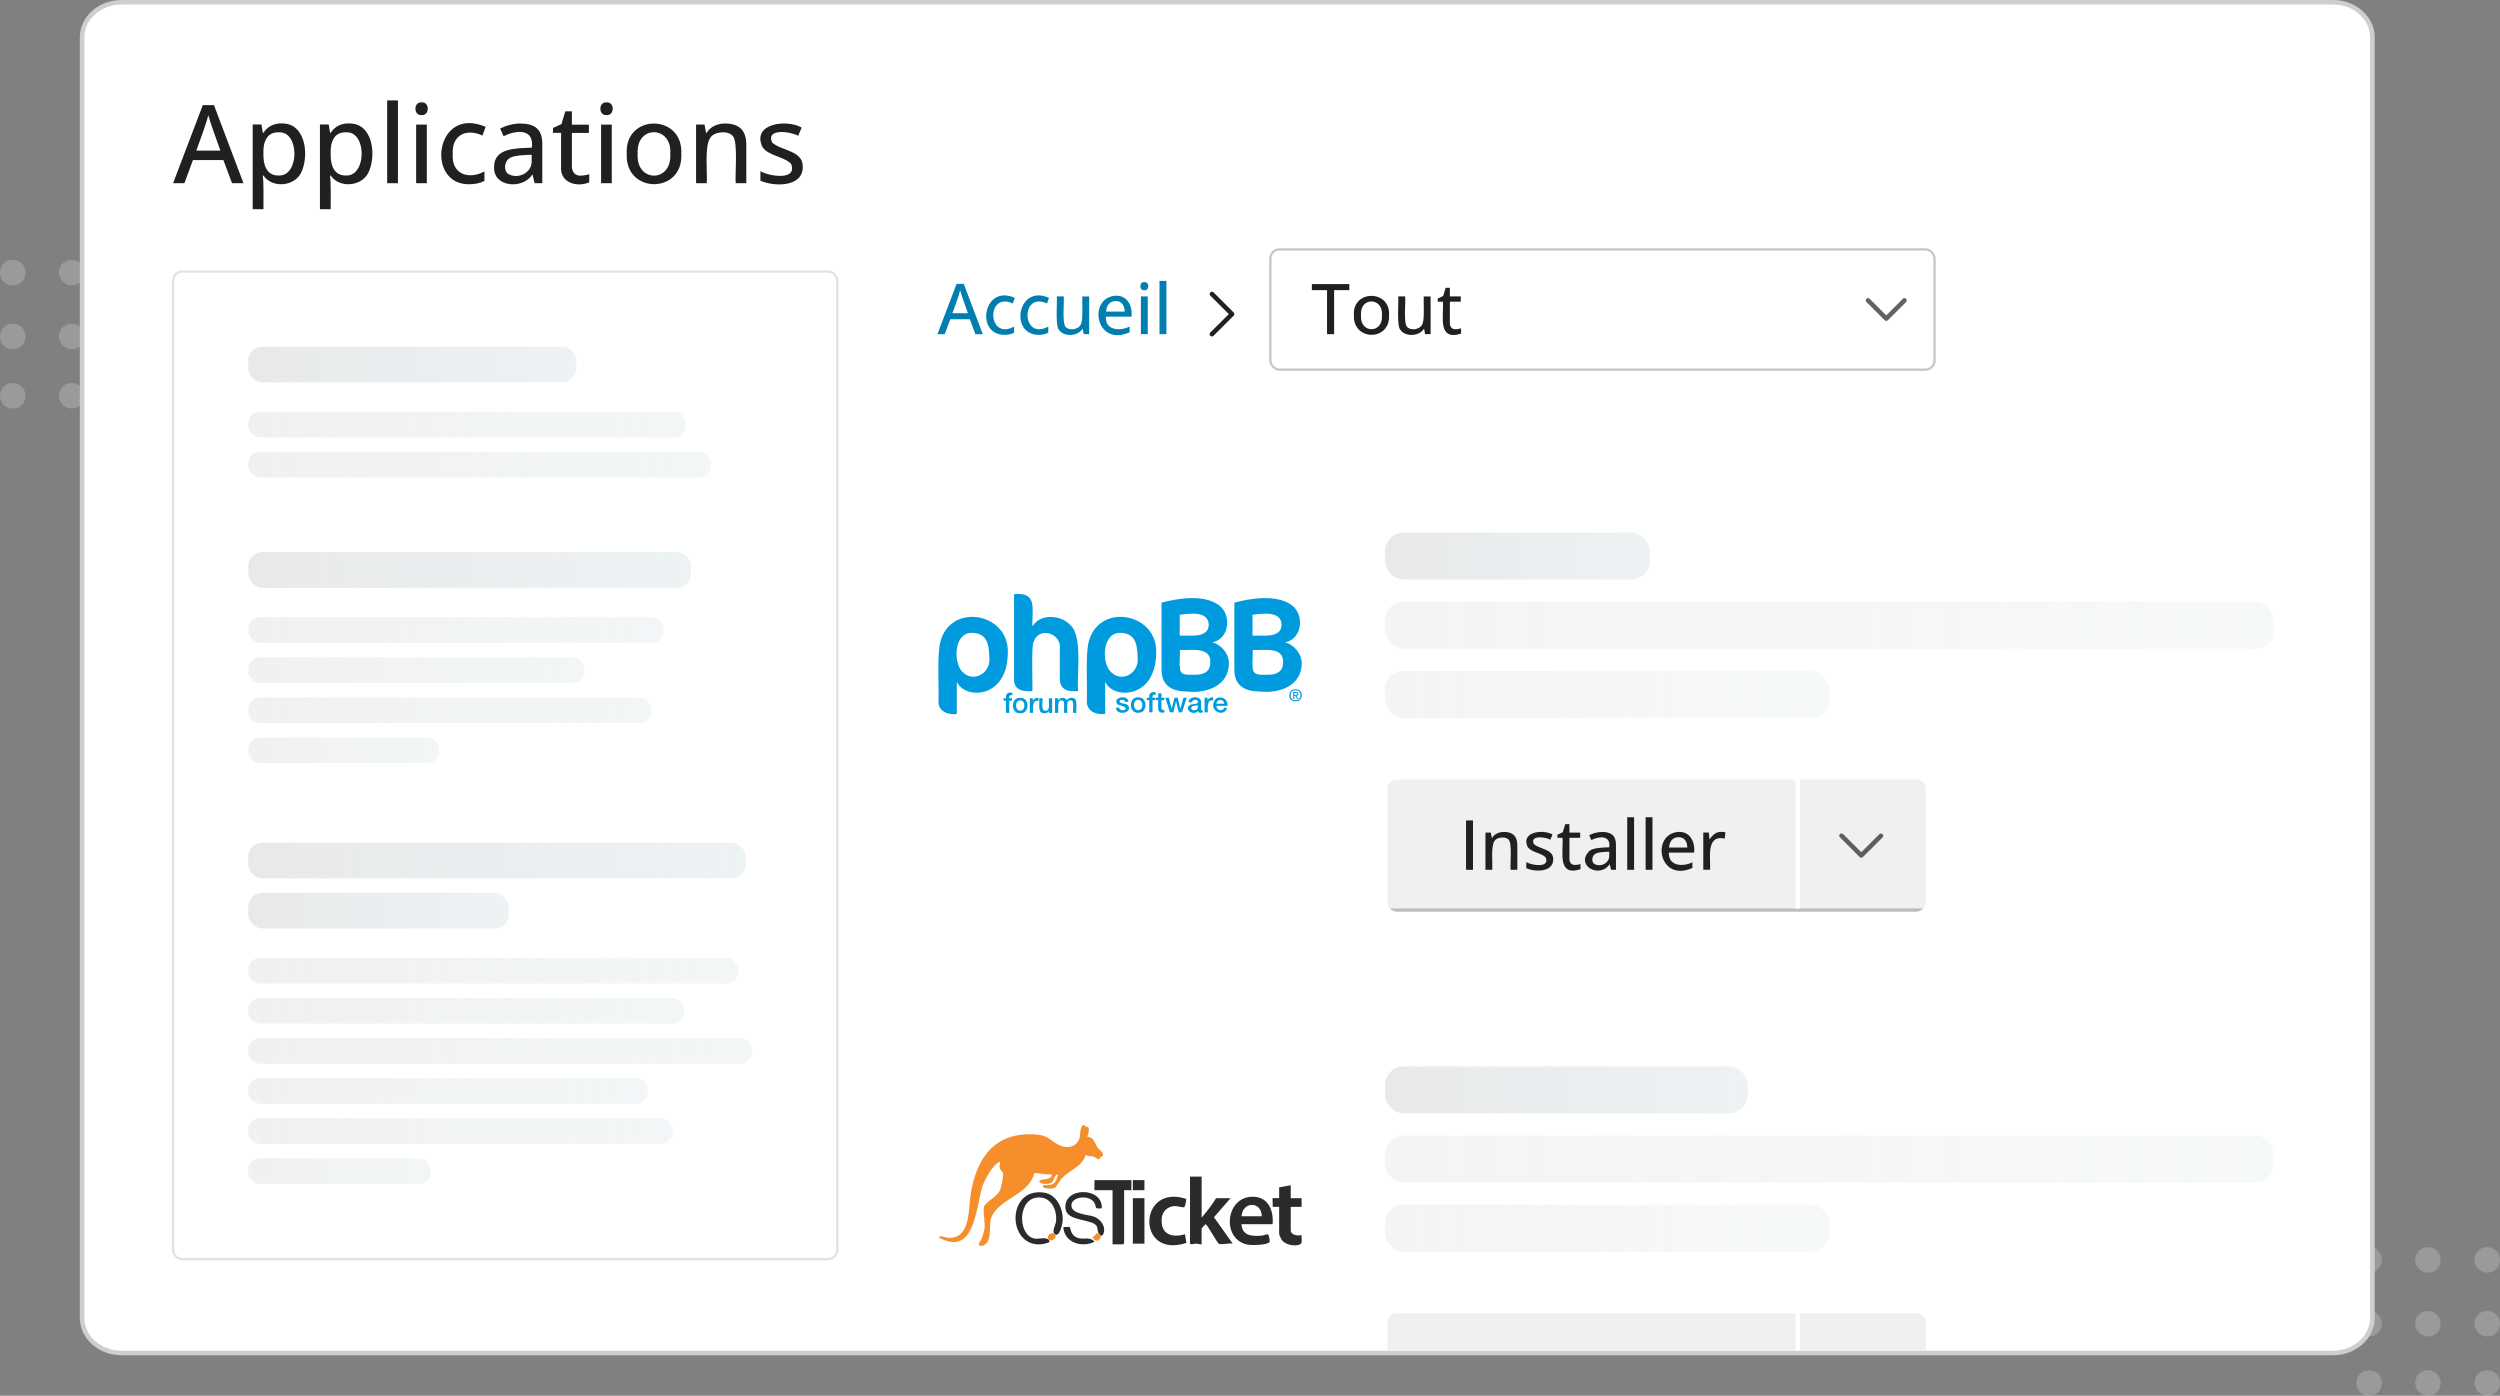 <?xml version="1.0" encoding="UTF-8"?>
<svg id="Calque_1" xmlns="http://www.w3.org/2000/svg" width="548" height="305.95" xmlns:xlink="http://www.w3.org/1999/xlink" version="1.1" viewBox="0 0 548 305.95">
  <rect x="0" y="0" width="548" height="305.95" fill="#808080" stroke="none"/>
  <!-- Generator: Adobe Illustrator 30.0.0, SVG Export Plug-In . SVG Version: 2.1.1 Build 123)  -->
  <defs>
    <style>
      .st0 {
        stroke: #c6c6c6;
      }

      .st0, .st1 {
        stroke-width: .5px;
      }

      .st0, .st1, .st2 {
        stroke-miterlimit: 10;
      }

      .st0, .st1, .st2, .st3, .st4 {
        fill: none;
      }

      .st5 {
        fill: url(#Dégradé_sans_nom_27);
      }

      .st5, .st6, .st7, .st8 {
        opacity: .6;
      }

      .st9 {
        fill: #d3d6d9;
      }

      .st10 {
        fill: url(#Dégradé_sans_nom_275);
      }

      .st10, .st11, .st12, .st13 {
        opacity: .3;
      }

      .st11 {
        fill: url(#Dégradé_sans_nom_276);
      }

      .st14 {
        fill: url(#Dégradé_sans_nom_274);
      }

      .st14, .st15 {
        opacity: .6;
      }

      .st6 {
        fill: url(#Dégradé_sans_nom_273);
      }

      .st16 {
        fill: url(#Dégradé_sans_nom_277);
      }

      .st16, .st17, .st18, .st19, .st20, .st21, .st22, .st23, .st24, .st25, .st26, .st27 {
        opacity: .4;
      }

      .st17 {
        fill: url(#Dégradé_sans_nom_278);
      }

      .st18 {
        fill: url(#Dégradé_sans_nom_271);
      }

      .st19 {
        fill: url(#Dégradé_sans_nom_279);
      }

      .st20 {
        fill: url(#Dégradé_sans_nom_272);
      }

      .st1 {
        stroke: #e2e2e2;
      }

      .st2 {
        stroke: #fff;
      }

      .st28 {
        fill: #cecece;
      }

      .st29 {
        fill: #292b2c;
      }

      .st3 {
        opacity: .7;
      }

      .st3, .st4 {
        stroke: #202020;
        stroke-linecap: round;
        stroke-linejoin: round;
      }

      .st30 {
        fill: #fff;
      }

      .st31 {
        fill: #007eb0;
      }

      .st32 {
        fill: #f0f0f0;
      }

      .st33 {
        fill: #bcbcbc;
      }

      .st34 {
        fill: #f58e2b;
      }

      .st35 {
        opacity: .3;
      }

      .st36 {
        fill: #202020;
      }

      .st37 {
        fill: #009bdf;
      }

      .st12 {
        fill: url(#Dégradé_sans_nom_2720);
      }

      .st13 {
        fill: url(#Dégradé_sans_nom_2721);
      }

      .st15 {
        fill: url(#Dégradé_sans_nom_2719);
      }

      .st7 {
        fill: url(#Dégradé_sans_nom_2711);
      }

      .st8 {
        fill: url(#Dégradé_sans_nom_2712);
      }

      .st21 {
        fill: url(#Dégradé_sans_nom_2713);
      }

      .st22 {
        fill: url(#Dégradé_sans_nom_2716);
      }

      .st23 {
        fill: url(#Dégradé_sans_nom_2714);
      }

      .st24 {
        fill: url(#Dégradé_sans_nom_2718);
      }

      .st25 {
        fill: url(#Dégradé_sans_nom_2717);
      }

      .st26 {
        fill: url(#Dégradé_sans_nom_2715);
      }

      .st27 {
        fill: url(#Dégradé_sans_nom_2710);
      }
    </style>
    <linearGradient id="Dégradé_sans_nom_27" data-name="Dégradé sans nom 27" x1="54.41" y1="79.9" x2="126.32" y2="79.9" gradientUnits="userSpaceOnUse">
      <stop offset="0" stop-color="#d4d6d8" stop-opacity=".9"/>
      <stop offset="1" stop-color="#d2dee2" stop-opacity=".65"/>
    </linearGradient>
    <linearGradient id="Dégradé_sans_nom_271" data-name="Dégradé sans nom 27" x1="54.41" y1="93.08" x2="150.38" y2="93.08" xlink:href="#Dégradé_sans_nom_27"/>
    <linearGradient id="Dégradé_sans_nom_272" data-name="Dégradé sans nom 27" x1="54.41" y1="101.86" x2="155.85" y2="101.86" xlink:href="#Dégradé_sans_nom_27"/>
    <linearGradient id="Dégradé_sans_nom_273" data-name="Dégradé sans nom 27" x1="54.41" y1="124.93" x2="151.49" y2="124.93" xlink:href="#Dégradé_sans_nom_27"/>
    <linearGradient id="Dégradé_sans_nom_274" data-name="Dégradé sans nom 27" x1="303.58" y1="121.9" x2="361.68" y2="121.9" xlink:href="#Dégradé_sans_nom_27"/>
    <linearGradient id="Dégradé_sans_nom_275" data-name="Dégradé sans nom 27" x1="303.58" y1="137.06" x2="498.42" y2="137.06" xlink:href="#Dégradé_sans_nom_27"/>
    <linearGradient id="Dégradé_sans_nom_276" data-name="Dégradé sans nom 27" x1="303.58" y1="152.22" x2="401" y2="152.22" xlink:href="#Dégradé_sans_nom_27"/>
    <linearGradient id="Dégradé_sans_nom_277" data-name="Dégradé sans nom 27" x1="54.41" y1="138.11" x2="145.55" y2="138.11" xlink:href="#Dégradé_sans_nom_27"/>
    <linearGradient id="Dégradé_sans_nom_278" data-name="Dégradé sans nom 27" x1="54.41" y1="146.89" x2="128.17" y2="146.89" xlink:href="#Dégradé_sans_nom_27"/>
    <linearGradient id="Dégradé_sans_nom_279" data-name="Dégradé sans nom 27" x1="54.41" y1="155.68" x2="142.76" y2="155.68" xlink:href="#Dégradé_sans_nom_27"/>
    <linearGradient id="Dégradé_sans_nom_2710" data-name="Dégradé sans nom 27" x1="54.41" y1="164.46" x2="96.25" y2="164.46" xlink:href="#Dégradé_sans_nom_27"/>
    <linearGradient id="Dégradé_sans_nom_2711" data-name="Dégradé sans nom 27" x1="54.41" y1="188.63" x2="163.46" y2="188.63" xlink:href="#Dégradé_sans_nom_27"/>
    <linearGradient id="Dégradé_sans_nom_2712" data-name="Dégradé sans nom 27" x1="54.41" y1="199.61" x2="111.5" y2="199.61" xlink:href="#Dégradé_sans_nom_27"/>
    <linearGradient id="Dégradé_sans_nom_2713" data-name="Dégradé sans nom 27" x1="54.41" y1="212.79" x2="161.86" y2="212.79" xlink:href="#Dégradé_sans_nom_27"/>
    <linearGradient id="Dégradé_sans_nom_2714" data-name="Dégradé sans nom 27" x1="54.41" y1="221.57" x2="149.93" y2="221.57" xlink:href="#Dégradé_sans_nom_27"/>
    <linearGradient id="Dégradé_sans_nom_2715" data-name="Dégradé sans nom 27" x1="54.41" y1="230.36" x2="164.92" y2="230.36" xlink:href="#Dégradé_sans_nom_27"/>
    <linearGradient id="Dégradé_sans_nom_2716" data-name="Dégradé sans nom 27" x1="54.41" y1="239.14" x2="142.04" y2="239.14" xlink:href="#Dégradé_sans_nom_27"/>
    <linearGradient id="Dégradé_sans_nom_2717" data-name="Dégradé sans nom 27" x1="54.41" y1="247.93" x2="147.47" y2="247.93" xlink:href="#Dégradé_sans_nom_27"/>
    <linearGradient id="Dégradé_sans_nom_2718" data-name="Dégradé sans nom 27" x1="54.41" y1="256.72" x2="94.43" y2="256.72" xlink:href="#Dégradé_sans_nom_27"/>
    <linearGradient id="Dégradé_sans_nom_2719" data-name="Dégradé sans nom 27" x1="303.58" y1="238.9" x2="383.13" y2="238.9" xlink:href="#Dégradé_sans_nom_27"/>
    <linearGradient id="Dégradé_sans_nom_2720" data-name="Dégradé sans nom 27" x1="303.58" y1="254.06" x2="498.42" y2="254.06" xlink:href="#Dégradé_sans_nom_27"/>
    <linearGradient id="Dégradé_sans_nom_2721" data-name="Dégradé sans nom 27" x1="303.58" y1="269.22" x2="401" y2="269.22" xlink:href="#Dégradé_sans_nom_27"/>
  </defs>
  <g class="st35">
    <path class="st9" d="M15.7,89.55c1.6,0,2.8-1.2,2.8-2.8s-1.2-2.8-2.8-2.8-2.8,1.2-2.8,2.8c.1,1.6,1.3,2.8,2.8,2.8Z"/>
    <path class="st9" d="M2.8,83.96C1.2,83.96,0,85.16,0,86.76s1.2,2.8,2.8,2.8,2.8-1.2,2.8-2.8-1.2-2.8-2.8-2.8Z"/>
    <path class="st9" d="M28.7,89.55c1.6,0,2.8-1.2,2.8-2.8s-1.2-2.8-2.8-2.8-2.8,1.2-2.8,2.8c.1,1.6,1.3,2.8,2.8,2.8Z"/>
    <path class="st9" d="M15.7,76.56c1.6,0,2.8-1.2,2.8-2.8s-1.2-2.8-2.8-2.8-2.8,1.2-2.8,2.8c.1,1.6,1.3,2.8,2.8,2.8Z"/>
    <path class="st9" d="M2.8,76.56c1.6,0,2.8-1.2,2.8-2.8s-1.2-2.8-2.8-2.8S0,72.17,0,73.77s1.2,2.8,2.8,2.8Z"/>
    <path class="st9" d="M28.7,76.56c1.6,0,2.8-1.2,2.8-2.8s-1.2-2.8-2.8-2.8-2.8,1.2-2.8,2.8c.1,1.6,1.3,2.8,2.8,2.8Z"/>
    <path class="st9" d="M15.7,62.57c1.6,0,2.8-1.2,2.8-2.8s-1.2-2.8-2.8-2.8-2.8,1.2-2.8,2.8c.1,1.6,1.3,2.8,2.8,2.8Z"/>
    <path class="st9" d="M2.8,62.57c1.6,0,2.8-1.2,2.8-2.8s-1.2-2.8-2.8-2.8S0,58.18,0,59.78s1.2,2.8,2.8,2.8Z"/>
    <path class="st9" d="M28.7,62.57c1.6,0,2.8-1.2,2.8-2.8s-1.2-2.8-2.8-2.8-2.8,1.2-2.8,2.8c.1,1.6,1.3,2.8,2.8,2.8Z"/>
  </g>
  <g class="st35">
    <path class="st9" d="M532.2,305.95c1.6,0,2.8-1.2,2.8-2.8s-1.2-2.8-2.8-2.8c-1.6,0-2.8,1.2-2.8,2.8.1,1.6,1.3,2.8,2.8,2.8Z"/>
    <path class="st9" d="M519.3,300.36c-1.6,0-2.8,1.2-2.8,2.8s1.2,2.8,2.8,2.8,2.8-1.2,2.8-2.8-1.2-2.8-2.8-2.8Z"/>
    <path class="st9" d="M545.2,305.95c1.6,0,2.8-1.2,2.8-2.8s-1.2-2.8-2.8-2.8-2.8,1.2-2.8,2.8c.1,1.6,1.3,2.8,2.8,2.8Z"/>
    <path class="st9" d="M532.2,292.96c1.6,0,2.8-1.2,2.8-2.8s-1.2-2.8-2.8-2.8-2.8,1.2-2.8,2.8c.1,1.6,1.3,2.8,2.8,2.8Z"/>
    <path class="st9" d="M519.3,292.96c1.6,0,2.8-1.2,2.8-2.8s-1.2-2.8-2.8-2.8-2.8,1.2-2.8,2.8,1.2,2.8,2.8,2.8Z"/>
    <path class="st9" d="M545.2,292.96c1.6,0,2.8-1.2,2.8-2.8s-1.2-2.8-2.8-2.8c-1.6,0-2.8,1.2-2.8,2.8.1,1.6,1.3,2.8,2.8,2.8Z"/>
    <path class="st9" d="M532.2,278.97c1.6,0,2.8-1.2,2.8-2.8s-1.2-2.8-2.8-2.8c-1.6,0-2.8,1.2-2.8,2.8.1,1.6,1.3,2.8,2.8,2.8Z"/>
    <path class="st9" d="M519.3,278.97c1.6,0,2.8-1.2,2.8-2.8s-1.2-2.8-2.8-2.8c-1.6,0-2.8,1.2-2.8,2.8s1.2,2.8,2.8,2.8Z"/>
    <path class="st9" d="M545.2,278.97c1.6,0,2.8-1.2,2.8-2.8s-1.2-2.8-2.8-2.8c-1.6,0-2.8,1.2-2.8,2.8.1,1.6,1.3,2.8,2.8,2.8Z"/>
  </g>
  <g>
    <path class="st30" d="M26.62,296.57c-4.75,0-8.62-3.43-8.62-7.65V8.15c0-4.22,3.87-7.65,8.62-7.65h484.79c4.75,0,8.62,3.43,8.62,7.65v280.77c0,4.22-3.87,7.65-8.62,7.65H26.62Z"/>
    <path class="st28" d="M511.4,1c4.48,0,8.12,3.21,8.12,7.15v280.77c0,3.94-3.64,7.15-8.12,7.15H26.62c-4.48,0-8.12-3.21-8.12-7.15V8.15c0-3.94,3.64-7.15,8.12-7.15h484.79M511.4,0H26.62c-5.02,0-9.12,3.67-9.12,8.15v280.77c0,4.48,4.1,8.15,9.12,8.15h484.79c5.02,0,9.12-3.67,9.12-8.15V8.15c0-4.48-4.1-8.15-9.12-8.15h0Z"/>
  </g>
  <g>
    <path class="st36" d="M50.86,40.16l-1.89-5.07h-6.68l-1.87,5.07h-2.48l6.51-17.12h2.45l6.47,17.12h-2.51ZM48.31,33.01c-.66-1.87-2.15-5.9-2.66-7.77-.41,1.89-1.97,5.91-2.62,7.77h5.28Z"/>
    <path class="st36" d="M61.71,27.07c5.1-.2,6.05,6.49,4.51,10.3-1.25,3.48-6.43,4.09-8.47,1.11h-.15c.24,1.45.13,5.85.15,7.38h-2.36v-18.57h1.92l.31,1.84h.12c.85-1.37,2.28-2.11,3.97-2.08ZM61.17,29.01c-2.77-.14-3.53,2.29-3.43,4.7-.05,2.44.68,4.86,3.45,4.76,4.46.09,4.48-9.68-.02-9.46Z"/>
    <path class="st36" d="M76.45,27.07c5.1-.2,6.05,6.49,4.51,10.3-1.25,3.48-6.43,4.09-8.47,1.11h-.15c.24,1.45.13,5.85.15,7.38h-2.36v-18.57h1.92l.31,1.84h.12c.85-1.37,2.28-2.11,3.97-2.08ZM75.91,29.01c-2.77-.14-3.53,2.29-3.43,4.7-.05,2.44.68,4.86,3.45,4.76,4.46.09,4.48-9.68-.02-9.46Z"/>
    <path class="st36" d="M87.23,40.16h-2.36v-18.15h2.36v18.15Z"/>
    <path class="st36" d="M92.41,22.44c1.81-.14,1.81,2.92,0,2.79-1.8.14-1.8-2.94,0-2.79ZM93.56,27.31v12.85h-2.34v-12.85h2.34Z"/>
    <path class="st36" d="M102.73,40.39c-9.55-.01-7.28-17.35,3.72-12.58l-.7,1.9c-3.52-1.65-6.76-.13-6.51,4.07-.31,4.45,3.55,5.66,6.95,3.8v2.06c-1.09.59-2.1.74-3.46.75Z"/>
    <path class="st36" d="M114.13,27.08c3.08.02,4.73,1.25,4.74,4.39,0,0,0,8.69,0,8.69h-1.68l-.45-1.87h-.09c-2.01,3.25-8.59,2.82-8.35-1.74.02-4.16,4.87-4.05,8.28-4.18.55-4.3-3.5-3.88-6.19-2.5l-.75-1.7c1.31-.67,2.94-1.11,4.5-1.1ZM116.55,33.92c-1.42.05-4.17.11-4.93.82-1.05.65-1.25,2.61-.29,3.34,2.17,1.35,5.44-.19,5.21-3.01,0,0,0-1.15,0-1.15Z"/>
    <path class="st36" d="M127.26,38.49c.6,0,1.36-.11,1.9-.31v1.8c-2.78,1.15-6.52.08-6.17-3.6,0,0,0-7.25,0-7.25h-1.78v-1.08l1.87-.86.83-2.78h1.45v2.92h3.72v1.81h-3.72v7.22c-.01,1.32.64,2.15,1.91,2.16Z"/>
    <path class="st36" d="M132.95,22.44c1.81-.14,1.81,2.92,0,2.79-1.8.14-1.8-2.94,0-2.79ZM134.1,27.31v12.85h-2.34v-12.85h2.34Z"/>
    <path class="st36" d="M149.34,33.71c.48,8.9-12.38,8.87-11.96,0-.5-8.86,12.41-8.82,11.96,0ZM139.78,33.71c-.43,6.38,7.58,6.39,7.14,0,.46-6.24-7.56-6.37-7.14,0Z"/>
    <path class="st36" d="M158.97,27.07c3.08.02,4.64,1.52,4.62,4.71,0,0,0,8.37,0,8.37h-2.32c-.21-1.66.59-9.2-.68-10.37-1.03-1.26-4.16-.9-4.87.4-1.34,1.68-.63,7.81-.8,9.97h-2.34v-12.85h1.85l.34,1.81h.13c.83-1.4,2.47-2.05,4.07-2.04Z"/>
    <path class="st36" d="M175.98,36.57c0,4.5-6.31,4.39-9.3,3.03v-2.08c1.86,1.12,8.16,2.15,6.74-1.58-1.48-1.62-4.98-1.76-6.28-3.69-2.46-5.16,5.21-6.2,8.58-4.29l-.76,1.81c-1.64-.96-7.16-1.72-5.71,1.48,1.96,1.81,6.82,1.71,6.71,5.32Z"/>
  </g>
  <g>
    <path class="st31" d="M213.81,73.25l-1.22-3.27h-4.3l-1.2,3.27h-1.6l4.19-11.02h1.58l4.17,11.02h-1.61ZM212.17,68.65c-.43-1.2-1.38-3.8-1.71-5-.26,1.21-1.27,3.81-1.69,5h3.4Z"/>
    <path class="st31" d="M220.05,73.4c-6.35-.16-4.44-11.2,2.4-8.1l-.45,1.22c-5.89-2.7-5.59,8.25.29,5.07v1.33c-.7.38-1.35.48-2.23.48Z"/>
    <path class="st31" d="M227.55,73.4c-6.35-.16-4.44-11.2,2.4-8.1l-.45,1.22c-5.89-2.7-5.59,8.25.29,5.07v1.33c-.7.38-1.35.48-2.23.48Z"/>
    <path class="st31" d="M238.75,64.97v8.27h-1.21l-.21-1.13h-.08c-1.05,1.71-4.31,1.79-5.26-.01-.64-1.02-.23-5.91-.34-7.13h1.52c.15,1.09-.4,5.9.43,6.7.92.94,3.08.54,3.42-.84.4-.98.16-4.74.22-5.85h1.52Z"/>
    <path class="st31" d="M244.57,64.82c2.58-.12,3.71,2.31,3.45,4.6h-5.62c-.15,3.04,3.15,3.22,5.22,2.15v1.27c-7.52,3.34-9.28-7.63-3.06-8.03ZM244.57,65.99c-1.34,0-2.01.97-2.12,2.31h4.07c.02-1.22-.61-2.36-1.94-2.31Z"/>
    <path class="st31" d="M250.84,61.84c1.17-.09,1.16,1.88,0,1.79-1.16.09-1.16-1.89,0-1.79ZM251.59,64.97v8.27h-1.51v-8.27h1.51Z"/>
    <path class="st31" d="M255.68,73.25h-1.52v-11.68h1.52v11.68Z"/>
  </g>
  <rect class="st1" x="37.94" y="59.52" width="145.59" height="216.48" rx="2" ry="2"/>
  <rect class="st0" x="278.46" y="54.67" width="145.59" height="26.36" rx="2" ry="2"/>
  <rect class="st5" x="54.41" y="75.99" width="71.91" height="7.83" rx="3.08" ry="3.08"/>
  <rect class="st18" x="54.41" y="90.27" width="95.97" height="5.62" rx="2.56" ry="2.56"/>
  <rect class="st20" x="54.41" y="99.05" width="101.44" height="5.62" rx="2.56" ry="2.56"/>
  <rect class="st6" x="54.41" y="121.02" width="97.08" height="7.83" rx="3.08" ry="3.08"/>
  <rect class="st14" x="303.58" y="116.75" width="58.1" height="10.3" rx="4.1" ry="4.1"/>
  <rect class="st10" x="303.58" y="131.91" width="194.84" height="10.3" rx="4.1" ry="4.1"/>
  <rect class="st11" x="303.58" y="147.07" width="97.42" height="10.3" rx="4.1" ry="4.1"/>
  <rect class="st16" x="54.41" y="135.29" width="91.14" height="5.62" rx="2.56" ry="2.56"/>
  <rect class="st17" x="54.41" y="144.08" width="73.75" height="5.62" rx="2.56" ry="2.56"/>
  <rect class="st19" x="54.41" y="152.87" width="88.34" height="5.62" rx="2.56" ry="2.56"/>
  <rect class="st27" x="54.41" y="161.65" width="41.84" height="5.62" rx="2.56" ry="2.56"/>
  <rect class="st7" x="54.41" y="184.72" width="109.05" height="7.83" rx="3.08" ry="3.08"/>
  <rect class="st8" x="54.41" y="195.7" width="57.09" height="7.83" rx="3.08" ry="3.08"/>
  <rect class="st21" x="54.41" y="209.97" width="107.45" height="5.62" rx="2.56" ry="2.56"/>
  <rect class="st23" x="54.41" y="218.76" width="95.52" height="5.62" rx="2.56" ry="2.56"/>
  <rect class="st26" x="54.41" y="227.55" width="110.5" height="5.62" rx="2.56" ry="2.56"/>
  <rect class="st22" x="54.41" y="236.33" width="87.63" height="5.62" rx="2.56" ry="2.56"/>
  <rect class="st25" x="54.41" y="245.12" width="93.06" height="5.62" rx="2.56" ry="2.56"/>
  <rect class="st24" x="54.41" y="253.9" width="40.02" height="5.62" rx="2.56" ry="2.56"/>
  <polyline class="st4" points="265.66 64.45 270.06 68.85 265.65 73.25"/>
  <g>
    <path class="st36" d="M292.44,73.25h-1.55v-9.65h-3.33v-1.33h8.21v1.33h-3.33v9.65Z"/>
    <path class="st36" d="M304.48,69.1c.31,5.73-7.97,5.71-7.7,0-.4-5.67,8.06-5.65,7.7,0ZM298.33,69.1c-.32,4.09,4.92,4.09,4.59,0,.33-3.99-4.9-4.08-4.59,0Z"/>
    <path class="st36" d="M313.59,64.97v8.27h-1.21l-.21-1.13h-.08c-1.05,1.71-4.31,1.79-5.26-.01-.64-1.02-.23-5.91-.34-7.13h1.52c.15,1.09-.4,5.9.43,6.7.92.94,3.08.54,3.42-.84.4-.98.16-4.74.22-5.85h1.52Z"/>
    <path class="st36" d="M319.05,72.17c.39,0,.88-.07,1.22-.2v1.16c-5.26,1.66-3.77-3.89-3.97-6.99h-1.15v-.7l1.2-.56.53-1.79h.93v1.88h2.39v1.16h-2.39v4.65c0,.85.41,1.38,1.23,1.39Z"/>
  </g>
  <polyline class="st3" points="417.46 65.85 413.47 69.84 409.47 65.84"/>
  <g>
    <rect class="st32" x="304.12" y="170.87" width="118.04" height="28.97" rx="2" ry="2" transform="translate(726.27 370.71) rotate(-180)"/>
    <path class="st33" d="M421.57,199.14h-116.88c.29.31.67.54,1.09.64.23.04.46.06.7.06h113.28c.24,0,.47-.02.7-.06.43-.1.8-.33,1.09-.64Z"/>
    <polyline class="st3" points="412.31 183.2 407.99 187.51 403.67 183.19"/>
    <line class="st2" x1="394.05" y1="170.87" x2="394.05" y2="199.16"/>
    <g>
      <path class="st36" d="M321.36,190.66v-10.82h1.52v10.82h-1.52Z"/>
      <path class="st36" d="M329.67,182.35c1.95.01,2.94.96,2.93,2.99,0,0,0,5.32,0,5.32h-1.47c-.15-1.07.39-5.8-.43-6.59-.65-.8-2.64-.57-3.09.26-.85,1.07-.4,4.96-.51,6.33h-1.49v-8.16h1.18l.21,1.15h.08c.53-.89,1.57-1.3,2.58-1.29Z"/>
      <path class="st36" d="M340.46,188.38c0,2.86-4.01,2.79-5.9,1.92v-1.32c1.18.71,5.18,1.36,4.28-1-.94-1.03-3.16-1.12-3.98-2.34-1.56-3.28,3.31-3.94,5.45-2.72l-.48,1.15c-1.04-.61-4.54-1.09-3.62.94,1.25,1.15,4.33,1.09,4.26,3.38Z"/>
      <path class="st36" d="M345.23,189.6c.38,0,.87-.07,1.21-.2v1.14c-5.19,1.63-3.72-3.84-3.92-6.89h-1.13v-.69l1.18-.55.53-1.76h.92v1.85h2.36v1.15h-2.36v4.58c0,.84.41,1.36,1.21,1.37Z"/>
      <path class="st36" d="M351.21,182.36c1.96.01,3,.79,3.01,2.78,0,0,0,5.52,0,5.52h-1.07l-.29-1.18h-.06c-2.29,3.24-7.6.1-4.35-2.99.8-.66,2.98-.73,4.3-.76.38-2.69-2.26-2.48-3.93-1.58l-.47-1.08c.84-.42,1.87-.71,2.86-.7ZM352.74,186.7c-.9.03-2.64.07-3.13.52-.67.41-.79,1.66-.18,2.12,1.37.86,3.45-.12,3.31-1.91,0,0,0-.73,0-.73Z"/>
      <path class="st36" d="M358.19,190.66h-1.5v-11.52h1.5v11.52Z"/>
      <path class="st36" d="M362.22,190.66h-1.5v-11.52h1.5v11.52Z"/>
      <path class="st36" d="M367.95,182.35c2.55-.11,3.66,2.28,3.41,4.54h-5.54c-.15,2.99,3.11,3.17,5.15,2.12v1.25c-7.41,3.3-9.16-7.52-3.01-7.91ZM367.94,183.51c-1.32,0-1.98.95-2.1,2.27h4.01c.02-1.2-.6-2.32-1.92-2.27Z"/>
      <path class="st36" d="M377.3,182.35c.27,0,.67.04.92.09l-.16,1.38c-4.2-.94-3.06,4.42-3.2,6.83h-1.5v-8.16h1.2l.18,1.47h.07c.51-.91,1.39-1.65,2.48-1.62Z"/>
    </g>
  </g>
  <g>
    <path class="st37" d="M249.49,152.85c-2.15-.11-2.14,3.5,0,3.39,2.14.11,2.14-3.5,0-3.39ZM249.49,155.68c-1.22,0-1.23-2.27,0-2.27,1.23,0,1.22,2.27,0,2.27Z"/>
    <path class="st37" d="M245.39,153.74c.1-.51,1.18-.44,1.24.1h.74c-.12-1.76-3.8-.94-2.36.61,3.77.93.37,1.85.32.67h-.71c-.04,1.7,3.45,1.39,2.77-.32-.36-.78-1.71-.31-1.99-1.06Z"/>
    <path class="st37" d="M235.64,153.21c-.48-.42-1.45-.31-1.8.29-.31-.76-1.52-.67-1.89,0h-.02v-.45h-.67v3.21h.71c.04-.72-.35-3.48,1.15-2.57.24.28.07,2.2.12,2.57h.71c.11-.73-.48-3.21,1.01-2.68.53.37.15,2.11.26,2.68h.71c-.08-.57.23-2.67-.28-3.05Z"/>
    <path class="st37" d="M220.52,153.05h-.53v.53h.53v2.68h.71v-2.68h.6v-.53h-.6c-.09-.53.16-.79.68-.63v-.55c-.84-.24-1.55.21-1.39,1.18Z"/>
    <path class="st37" d="M226.41,153.67h-.01v-.62h-.66v3.21h.71c.03-.86-.32-2.95,1.17-2.6v-.68c-.48-.11-1.07.2-1.21.69Z"/>
    <path class="st37" d="M229.13,155.79c-1.06.05-.47-2.15-.61-2.74h-.71c.07.62-.2,2.53.28,2.99.39.46,1.53.43,1.83-.22h.01v.45h.7v-3.21h-.71c-.13.7.46,2.81-.79,2.74Z"/>
    <path class="st37" d="M223.63,152.96c-2.15-.11-2.14,3.5,0,3.39,2.14.11,2.14-3.5,0-3.39ZM223.63,155.79c-1.22,0-1.23-2.27,0-2.27,1.23,0,1.22,2.27,0,2.27Z"/>
    <path class="st37" d="M265.92,152.87c-.48-.11-1.07.2-1.21.69h-.01v-.62h-.66v3.21h.71c.03-.86-.32-2.95,1.17-2.6v-.68Z"/>
    <path class="st37" d="M251.92,152.94h-.53v.53h.53v2.68h.71v-2.68h.6v-.53h-.6c-.09-.53.16-.79.68-.63v-.55c-.84-.24-1.55.21-1.39,1.18Z"/>
    <path class="st37" d="M263.27,155.44c-.04-.32.1-1.83-.11-2.08-.62-.84-2.6-.66-2.63.57h.71c.61-1.41,2.8.39-.03.45-2.02.75.13,2.75,1.42,1.48.08.48.64.43.99.31v-.49c-.19.04-.37.02-.34-.23ZM262.48,155.35c-.27.41-1.27.5-1.37-.08.02-.75,1.02-.44,1.45-.73-.02.19.05.66-.08.81Z"/>
    <path class="st37" d="M266.07,153.9c-.9,2,2.28,3.42,2.92,1.25h-.67c-.3.94-1.76.54-1.65-.42h2.36c.35-1.83-2.37-2.65-2.96-.83ZM266.67,154.26c0-1.1,1.65-1.11,1.65,0h-1.65Z"/>
    <polygon class="st37" points="258.75 155.34 258.73 155.34 258.16 152.94 257.44 152.94 256.84 155.34 256.83 155.34 256.2 152.94 255.45 152.94 256.44 156.15 257.19 156.15 257.78 153.77 257.79 153.77 258.39 156.15 259.11 156.15 260.12 152.94 259.4 152.94 258.75 155.34"/>
    <path class="st37" d="M254.59,151.98h-.71v.96h-.53v.53h.53c.11,1.08-.55,3.16,1.35,2.68v-.55c-.34.09-.71,0-.64-.42v-1.71h.64v-.53h-.64v-.96Z"/>
    <path class="st37" d="M249.35,151.2c3.01-1.46,4.09-4.89,4.09-8.15.27-8.71-12.41-11.01-14.74-2.54-.83,2.4-.32,10.62-.46,13.25-.07,2.19,2.18,3,4.01,2.74v-7.02c1.28,2.53,4.81,2.89,7.1,1.71ZM243.27,147.04c-1.82-2.2-1.58-8.4,2.32-8.32,3.12.09,3.72,2.21,3.78,5.37.39,3.65-3.77,5.77-6.09,2.95Z"/>
    <path class="st37" d="M206.18,140.52c-.83,2.4-.32,10.62-.46,13.25-.07,2.19,2.18,3,4.01,2.74v-7.02c1.28,2.53,4.81,2.89,7.1,1.71,3.01-1.46,4.09-4.89,4.09-8.15.27-8.71-12.41-11.01-14.74-2.54ZM210.76,147.04c-1.82-2.2-1.58-8.4,2.32-8.32,3.12.09,3.72,2.21,3.78,5.37.39,3.65-3.77,5.77-6.09,2.95Z"/>
    <path class="st37" d="M282.61,152.41c-.06,1.79,2.79,1.78,2.74,0,.06-1.78-2.79-1.78-2.74,0ZM282.91,152.41c-.07-1.47,2.21-1.47,2.14,0,.07,1.47-2.21,1.47-2.14,0Z"/>
    <path class="st37" d="M285.32,145.24c-.04-1.99-1.66-3.89-3.57-4.43,3.74-.83,4.25-6.07,1.36-8.19-3.28-2.35-8.85-1.52-12.54-.52v14.67c0,3.21,1.88,4.81,5.64,4.81,4.26.49,9.25-1.32,9.12-6.34ZM274.55,134.76c2.1-.25,6.21-.94,6.37,2.12,0,3.16-4.28,2.33-6.37,2.45v-4.57ZM281.25,145.36c-.04,1.81-1.36,2.55-3.25,2.54-.78-.04-2.32.17-2.92-.37-.94-.42-.34-4.29-.5-5.06,2.45.14,6.94-.87,6.67,2.89Z"/>
    <path class="st37" d="M265.79,140.81c3.74-.83,4.25-6.07,1.36-8.19-3.28-2.35-8.85-1.52-12.54-.52v14.67c0,3.21,1.88,4.81,5.64,4.81,4.26.49,9.25-1.32,9.12-6.34-.04-1.99-1.66-3.89-3.57-4.43ZM258.59,134.76c2.1-.25,6.21-.94,6.37,2.12,0,3.16-4.28,2.33-6.37,2.45v-4.57ZM265.29,145.36c-.04,1.81-1.36,2.55-3.25,2.54-.78-.04-2.32.17-2.92-.37-.94-.42-.34-4.29-.5-5.06,2.45.14,6.94-.87,6.67,2.89Z"/>
    <path class="st37" d="M234.58,136.99c-1.87-2.13-6.6-2.66-8.26.34-.22-3.48,1.34-7.67-4.04-7.08,0,0,0,18.59,0,18.59-.14,2.41,2.01,2.84,4.01,2.66.11-1.27-.27-9.79.27-10.8,1.21-3.52,6.24-1.88,5.76,1.65v6.49c-.02,1.7,1.03,2.66,2.69,2.66h1.3c-.31-3.36,1.08-12.12-1.71-14.51Z"/>
    <path class="st37" d="M284.46,151.78c-.18-.16-.76-.09-1.01-.1v1.51h.25v-.65h.24l.4.65h.29l-.43-.67c.39.01.54-.53.26-.75ZM283.99,152.33h-.28v-.44c.14,0,.4-.02.53.03.28.16.01.48-.25.41Z"/>
  </g>
  <rect class="st15" x="303.58" y="233.75" width="79.55" height="10.3" rx="4.1" ry="4.1"/>
  <rect class="st12" x="303.58" y="248.91" width="194.84" height="10.3" rx="4.1" ry="4.1"/>
  <rect class="st13" x="303.58" y="264.07" width="97.42" height="10.3" rx="4.1" ry="4.1"/>
  <path class="st32" d="M422.15,296.05v-6.18c0-1.1-.9-2-2-2h-114.04c-1.1,0-2,.9-2,2v6.18h118.04Z"/>
  <line class="st2" x1="394.05" y1="287.87" x2="394.05" y2="296.05"/>
  <g id="S29Ork">
    <g>
      <path class="st34" d="M237.81,246.71s.03.19.09.21c.27.12.61,0,.72.31.22.61-.11,1.38-.3,1.96,1.52.03,1.61,1.4,2.22,2.3.29.42,1.53,1.24,1.2,1.82-.13.24-.69.34-.75.76-.38.22-.9-.43-1.23-.53-.55-.17-1.21,0-1.75-.39-.94,2.79-3.57,3.22-5.4,5.3-.27.32-1.26,1.91-1.38,1.95-.43.14-2.07.24-2.43-.06-.9-.75,1.04-.55,1.43-.62,1.26-.24,1.35-1.24,1.74-2.3-.89.09-.92,1.15-1.26,1.62-.61.83-3.34.45-2.86-.2.35-.48,2.79-.09,2.7-1.43-1.29.14-2.51-.23-3.79-.29-1.07,3.86-4.9,4.91-7.56,7.26s-1.97,3.45-2.31,6.56c-.09.85-.7,2.09-1.68,2.14-1.37.08-.2-1.11-.1-1.38.11-.33.63-1.81.66-2.03.25-1.6-.27-3.41-.11-5.02.24-1.19,2.89-2.18,3.58-3.87.24-.57.76-3.09.64-3.57-.09-.39-.79-.69-.78-1.61,0-.17.4-1.05-.07-.88-1.37.51-3.16,3.87-3.65,5.22-1.45,4.59-1.67,15.59-9.45,11.39-.17-.18-.01-.32.24-.32.63,0,1.28.32,1.9.33,4.7.08,4.19-6.37,4.7-9.57,1.31-8.13,5.4-13.77,14.35-13.08,2.63.2,2.88,1.14,4.79,2.19s4.27.65,4.78-1.67c.09-.4.08-3.07,1.11-2.53Z"/>
      <path class="st29" d="M263.4,257.89v9.02c1.13-1.35,2.27-2.78,3.17-4.27h3.17l-3.64,4.17,4.11,5.8c-.68-.19-2.48.26-2.97.06s-2.6-4.33-2.98-4.33c-.19.18-.87.82-.87,1.03v3.4c-.41.04-.79-.17-1.19-.17-.31,0-1.35.33-1.35-.06v-14.63h2.54Z"/>
      <path class="st29" d="M278.96,268.34h-6.83c.17,2.56,2.27,2.67,4.36,2.53.39-.03,1.19-.37,1.41-.3.27.08.48,1.38.4,1.63-.24.72-3.86.78-4.6.66-6.04-.92-5.2-10.54.88-10.54,3.44,0,4.64,3.02,4.37,6.02ZM276.58,266.6c-.07-3.42-4.25-3.21-4.44,0h4.44Z"/>
      <path class="st29" d="M248,258.68v2.21c0,.08-1.59-.08-1.59,0v11.63s-.22.24-.24.24h-2.3v-11.87h-3.97v-2.21h8.1Z"/>
      <path class="st29" d="M282.93,259.79v2.85h2.38v1.9h-2.38v5.14c0,1.05,1.58,1.31,2.38,1.03-.12.68.33,1.74-.38,2.07-1.1.51-3.25.06-3.97-.98-.15-.22-.57-1.13-.57-1.33v-5.93c0-.07-1.4.13-1.43-.09.05-.29-.06-1.74,0-1.81.06-.06,1.18.04,1.43,0v-2.37l2.54-.47Z"/>
      <path class="st29" d="M259.75,270.55l.31,1.89c-11.03,3.65-10.62-13.09-.06-9.65.12.17-.27,1.74-.4,1.84-.15.11-1.64-.29-2.16-.26-1.5.09-2.64,1.14-2.78,2.61-.33,3.49,2.04,4.44,5.09,3.57Z"/>
      <path class="st29" d="M229.75,271.66c.04.07.09.11.16.16.14.29.33.32-.04.51-.46.24-1.58.45-2.1.45-7.08,0-7.02-12.54,1.07-11.36,2.83.41,4.28,3.61,4.09,6.21-.05.69-.67,3.61-1.67,2.94-.83-.55.16-2.03.24-2.94.21-2.29-.95-5.04-3.57-5.15-4.95-.21-4.96,8.23-1.24,8.99,1.05.22,2.23-.33,3.06.19Z"/>
      <path class="st29" d="M241.34,270.87c-.88-.68-.62-1.11-.86-1.91-.57-1.85-6.46-1.07-6.9-3.88-.78-4.94,8.21-5.05,7.93-.23-1.76.2-1.07-.19-1.61-1.17-1.05-1.9-5.12-1.43-5.05.6.06,1.88,3.61,1.93,4.91,2.39,1.52.53,2.84,2.32,2.03,3.93-.15.29-.43.24-.44.26Z"/>
      <rect class="st29" x="248.32" y="262.64" width="2.54" height="9.97"/>
      <path class="st29" d="M234.5,268.98c.12.1.18,1.38,1.07,2.01,1.63,1.16,3.19-.22,4.34,1.21-2.72,1.34-6.57.26-6.83-3.16,0-.12,1.35-.12,1.42-.07Z"/>
      <rect class="st29" x="248.32" y="258.68" width="2.54" height="2.21"/>
      <path class="st34" d="M229.91,271.82c-.8-.57.57-2.35,1.44-1.03.36.53-.8,1.41-1.44,1.03Z"/>
      <path class="st34" d="M241.34,270.87s0,.34-.15.55c-.66.92-1.15.58-1.75-.16.97-.66.85-1.53,1.9-.4Z"/>
    </g>
  </g>
</svg>
